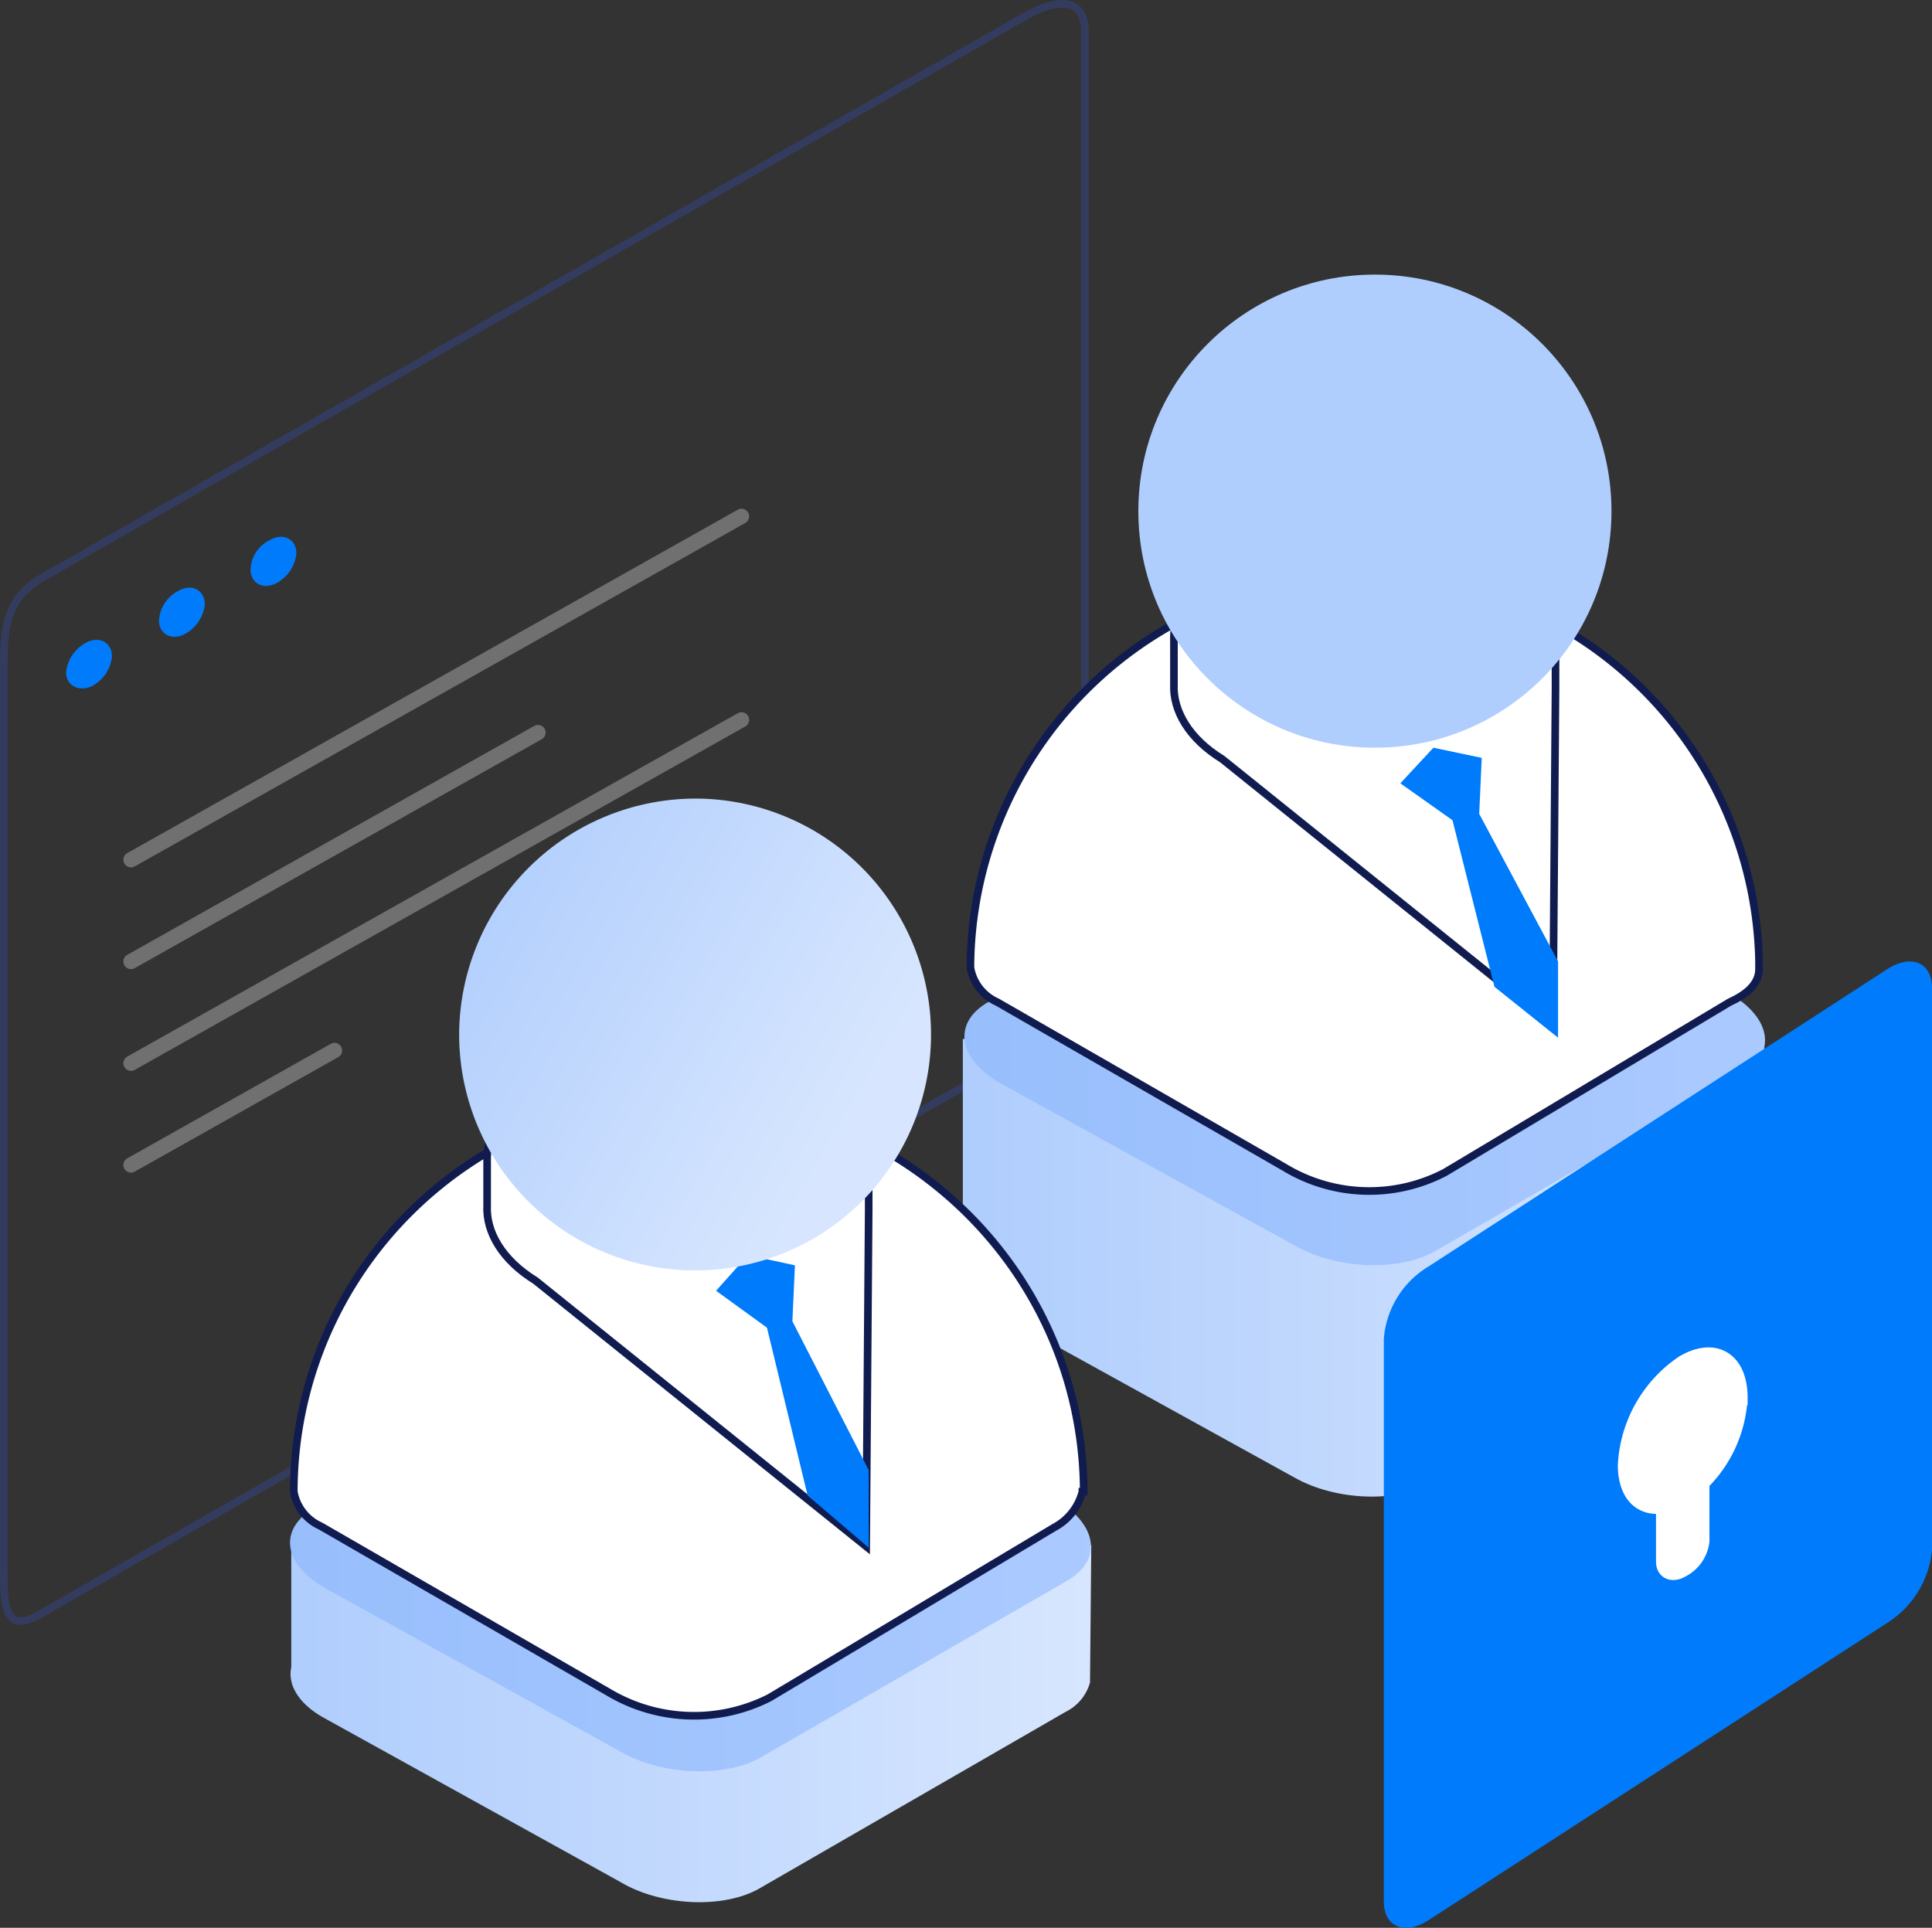 <svg xmlns="http://www.w3.org/2000/svg" xmlns:xlink="http://www.w3.org/1999/xlink" width="253.1" height="252.566" viewBox="0 0 253.1 252.566">
  <rect x="0" y="0" width="253.1" height="252.566" fill="#333333" stroke="none"/>
  <defs>
    <linearGradient id="linear-gradient" x1="0.002" y1="-0.772" x2="1" y2="-0.772" gradientUnits="objectBoundingBox">
      <stop offset="0" stop-color="#afcdfd"/>
      <stop offset="1" stop-color="#d7e6fe"/>
    </linearGradient>
    <linearGradient id="linear-gradient-2" y1="0.263" x2="1" y2="0.263" gradientUnits="objectBoundingBox">
      <stop offset="0" stop-color="#97befc"/>
      <stop offset="1" stop-color="#abcaff"/>
    </linearGradient>
    <linearGradient id="linear-gradient-3" x1="0" y1="-3.611" y2="-3.611" xlink:href="#linear-gradient"/>
    <linearGradient id="linear-gradient-4" x1="0" y1="-1.908" x2="1" y2="-1.908" xlink:href="#linear-gradient-2"/>
    <linearGradient id="linear-gradient-5" x1="0.067" y1="2.218" x2="0.933" y2="2.718" xlink:href="#linear-gradient"/>
    <linearGradient id="linear-gradient-6" x1="0.067" y1="0.005" x2="0.933" y2="0.505" xlink:href="#linear-gradient"/>
  </defs>
  <g id="team-management" transform="translate(0 -0.008)">
    <g id="browser" transform="translate(0.5 0.511)">
      <path id="Prostokąt_zaokrąglony_1356" d="M5.332,75.806,133.965,2.326c4.5-2.666,8.165-2.666,8.165,1.833V126.793c0,4.5-3.666,8.5-8.165,11.164L5.332,211.437C.833,214.1.5,210.771.5,206.272V86.97C.5,82.471.833,78.472,5.332,75.806Z" transform="translate(-0.5 -0.511)" fill="none" stroke="#333c5e" stroke-linecap="round" stroke-linejoin="round" stroke-width="1"/>
      <path id="Elipsa_1360" d="M8,51.421c1.166-.666,2-.167,2,.833a3.958,3.958,0,0,1-2,3c-1,.5-2,.167-2-.833A3.958,3.958,0,0,1,8,51.421Z" transform="translate(3.164 33.205)" fill="#007bfc" stroke="#007bfc" stroke-linecap="round" stroke-linejoin="round" stroke-width="2"/>
      <path id="Elipsa_1360_kopia" d="M15.3,47.321c1.166-.666,2-.167,2,.833a3.958,3.958,0,0,1-2,3c-1.166.666-2,.167-2-.833A3.7,3.7,0,0,1,15.3,47.321Z" transform="translate(8.028 30.473)" fill="#007bfc" stroke="#007bfc" stroke-linecap="round" stroke-linejoin="round" stroke-width="2"/>
      <path id="Elipsa_1360_kopia_2" d="M22.5,43.321c1.166-.666,2-.167,2,.833a3.958,3.958,0,0,1-2,3c-1.166.666-2,.167-2-.833A3.482,3.482,0,0,1,22.5,43.321Z" transform="translate(12.825 27.809)" fill="#007bfc" stroke="#007bfc" stroke-linecap="round" stroke-linejoin="round" stroke-width="2"/>
    </g>
    <path id="Prostokąt_zaokrąglony_1402_kopia_3" d="M181.039,111.892c0,2-2.333,4.5-4,5.332l-39.656,22.827c-4.665,2.666-12.663,2.333-18-.667L81.065,118.224c-3.166-1.833-5.165-4-5.165-6.5V81.9l104.972.167v29.825Z" transform="translate(50.234 54.224)" fill="url(#linear-gradient)"/>
    <path id="Prostokąt_zaokrąglony_1402_kopia_4" d="M79.147,89.65,117.8,64.823c4.665-2.666,12.83-2.333,18.162.667L176.455,88.65c5.332,3.166,6,7.831,1.333,10.5l-40.156,23.161c-4.665,2.666-12.83,2.333-18.162-.666L80.48,100.147c-5.332-3.166-6-7.831-1.333-10.5Z" transform="translate(50.318 41.642)" fill="url(#linear-gradient-2)"/>
    <path id="Prostokąt_zaokrąglony_1402_kopia_5" d="M127.777,139.962a6.114,6.114,0,0,1-3.166,3.832L84.455,166.955c-4.665,2.666-12.83,2.333-18.162-.833L27.47,144.627c-3.332-1.833-4.832-4.332-4.332-6.665V121.3l104.806.666Z" transform="translate(15.019 80.473)" fill="url(#linear-gradient-3)"/>
    <g id="Group_101" data-name="Group 101" transform="translate(17.162 67.658)">
      <path id="Kształt_671" d="M447,1877.988,526.979,1833M447,1891.318l53.319-29.992M447,1904.648l79.979-44.988M447,1917.978l26.66-15" transform="translate(-447 -1833)" fill="none" stroke="#707070" stroke-linecap="round" stroke-linejoin="round" stroke-miterlimit="10" stroke-width="2"/>
    </g>
    <path id="Prostokąt_zaokrąglony_1402_kopia_5-2" d="M26.164,129.45,64.82,104.623c4.665-2.666,12.83-2.333,18.162.666l40.489,23.161c5.332,3.166,6,7.831,1.333,10.5L84.648,162.108c-4.665,2.666-12.83,2.333-18.162-.666L27.663,139.947c-5.665-3.166-6.165-7.831-1.5-10.5Z" transform="translate(14.992 68.158)" fill="url(#linear-gradient-4)"/>
    <g id="user" transform="translate(127.133 35.983)">
      <path id="Kształt_546_kopia_2" d="M179.806,96.055v1c0,2.166-2,3.5-3.832,4.332L138.65,123.714a21.417,21.417,0,0,1-20.994-.666L80,101.387a6.056,6.056,0,0,1-3.5-4.5v-.5a51.66,51.66,0,0,1,103.306-.333Z" transform="translate(-76.5 -6.079)" fill="#fff" stroke="#101c4f" stroke-width="1"/>
      <path id="Kształt_546_kopia_5" d="M99.668,45.949c9.664-5.5,25.493-5.5,35.157,0,5,2.833,7.831,7.331,7.665,11v5.665l-.333,44.155L98.835,71.942c-4.332-2.666-6.5-6.332-6.332-9.831V56.779C92.337,51.781,94.67,48.781,99.668,45.949Z" transform="translate(-65.844 -8.459)" fill="#fff" stroke="#101c4f" stroke-width="1"/>
      <path id="Kształt_546_kopia_6" d="M130.961,86.993v10l-8.331-6.665-5.5-21.828L110.3,63.665,114.632,59l6.332,1.333-.333,7.331Z" transform="translate(-53.982 2.984)" fill="#007bfc"/>
      <circle id="Kształt_546_kopia_4" cx="30.992" cy="30.992" r="30.992" transform="translate(21.994)" fill="url(#linear-gradient-5)"/>
    </g>
    <g id="user-2" transform="translate(38.49 104.632)">
      <path id="Kształt_546_kopia" d="M126.773,137.32v.833h-.167a7.357,7.357,0,0,1-3.666,4.665L85.617,165.146a21.866,21.866,0,0,1-20.994-.666L26.8,142.652a6.056,6.056,0,0,1-3.5-4.5v-.5A51.664,51.664,0,0,1,75.286,86.5c28.326.5,50.987,22.994,51.486,50.82Z" transform="translate(-23.3 -47.344)" fill="#fff" stroke="#101c4f" stroke-width="1"/>
      <path id="Kształt_546_kopia_7" d="M45.668,86.949c9.664-5.5,25.493-5.5,35.157,0,5,2.833,7.831,7.331,7.665,11v5.665l-.333,44.155L44.835,112.942c-4.332-2.666-6.5-6.332-6.332-9.831V97.779c-.167-5,2.166-8,7.165-10.83Z" transform="translate(-13.177 -49.792)" fill="#fff" stroke="#101c4f" stroke-width="1"/>
      <path id="Kształt_546_kopia_8" d="M76.495,127.059v10.164l-8-6.832L63.165,108.4,56.5,103.565,60.666,98.9l6.165,1.333-.333,7.331Z" transform="translate(-1.181 -39.082)" fill="#007bfc"/>
      <path id="Kształt_546_kopia_4-2" d="M67.292,63A30.909,30.909,0,1,1,36.3,93.825,31.005,31.005,0,0,1,67.292,63Z" transform="translate(-14.639 -63)" fill="url(#linear-gradient-6)"/>
    </g>
    <path id="Prostokąt_zaokrąglony_1242" d="M114.832,115.782l60.151-38.99c3.166-2,5.832-.833,5.832,2.5v73.647a12.721,12.721,0,0,1-5.832,9.5l-60.151,38.99c-3.166,2-5.832.833-5.832-2.5V125.28a12.169,12.169,0,0,1,5.832-9.5Z" transform="translate(72.286 50.167)" fill="#007bfc"/>
    <g id="lock_kopia" transform="translate(212.944 177.536)">
      <path id="Elipsa_617" d="M138,123.493v7.665a4.847,4.847,0,0,1-2.5,3.666c-1.333.833-2.5.333-2.5-1v-7.331c-3,.5-5-1.5-5-5.332a17.226,17.226,0,0,1,7.5-13.33c4.166-2.5,7.5-.5,7.5,4.5A16.861,16.861,0,0,1,138,123.493Z" transform="translate(-128 -106.754)" fill="#fff" stroke="#fff" stroke-width="2"/>
    </g>
  </g>
</svg>
